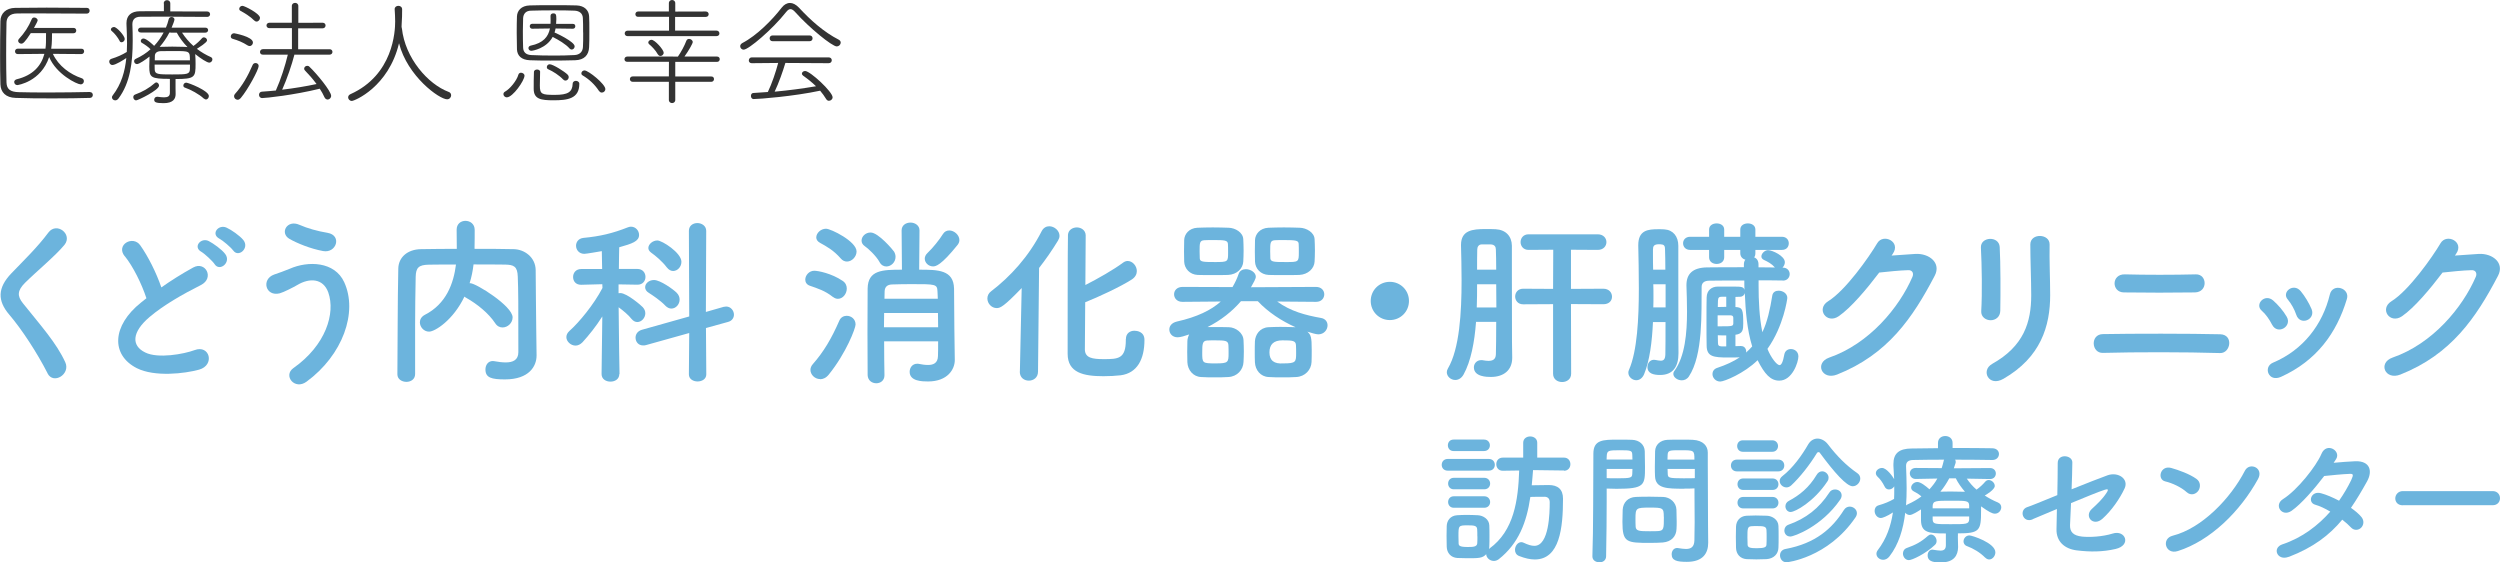 <?xml version="1.0" encoding="UTF-8"?>
<svg id="_レイヤー_2" data-name="レイヤー_2" xmlns="http://www.w3.org/2000/svg" width="304.62" height="68.53" viewBox="0 0 304.62 68.53">
  <g id="_レイヤー_1-2" data-name="レイヤー_1">
    <g>
      <g>
        <path d="M10.96,11.22c.23,0,.35.17.35.35s-.12.36-.35.36c-1.27.04-2.93.06-4.56.06s-3.26-.01-4.49-.06c-1.21-.03-1.83-.69-1.86-1.66-.03-1.07-.04-2.18-.04-3.32,0-1.44.01-2.92.04-4.37.01-.94.68-1.6,1.79-1.62,1.11-.01,2.45-.03,3.84-.03,1.69,0,3.45.01,4.91.03.22,0,.33.17.33.35s-.12.35-.35.35c-1.78,0-4.5-.03-6.62-.03-.71,0-1.34,0-1.85.01-.98.01-1.3.52-1.31,1.15-.03,1.26-.04,2.6-.04,3.9,0,1.17.01,2.32.04,3.36.03.84.49,1.15,1.47,1.18.94.03,2.24.04,3.61.04,1.76,0,3.65-.03,5.08-.06h.01ZM6.34,4.03c0,1.24-.07,1.75-.1,1.91h3.68c.22-.01.33.14.33.32,0,.16-.12.33-.33.33-1.47,0-2.68-.03-3.48-.03.69,1.49,2.11,2.5,3.51,2.97.2.06.27.22.27.36,0,.2-.14.39-.4.39-.43,0-2.96-1.23-3.83-3.33-1,3.02-3.84,3.42-3.88,3.42-.23,0-.38-.19-.38-.38,0-.13.09-.27.3-.33,1.98-.48,2.99-1.63,3.38-3.1-.68,0-1.92.03-3.25.03-.22,0-.33-.17-.33-.33,0-.17.12-.33.33-.33h3.38c.07-.45.07-.94.07-1.89h-1.86c-.74,1.14-.95,1.28-1.15,1.28s-.39-.16-.39-.35c0-.07.03-.16.1-.23.66-.71,1.18-1.49,1.56-2.41.06-.14.17-.2.3-.2.2,0,.42.16.42.35,0,.07-.17.45-.45.92h4.82c.23,0,.33.16.33.32,0,.17-.1.33-.33.33h-2.63Z" fill="#333"/>
        <path d="M19.95.42c0-.27.2-.4.4-.4s.4.13.4.4v.97c1.65,0,3.32,0,4.5.01.23,0,.35.17.35.33s-.12.33-.35.33c-1.41-.01-3.48-.03-5.3-.03-1.11,0-2.14,0-2.84.01-.69.01-.98.36-.98.92v.04c.03.65.04,1.31.04,1.96,0,2.6-.29,5.11-1.73,7.04-.12.16-.26.23-.4.23-.22,0-.4-.17-.4-.38,0-.07.03-.14.09-.22,1.07-1.39,1.5-2.94,1.66-4.56-.29.2-1.3.85-1.69.85-.25,0-.39-.22-.39-.42,0-.14.09-.27.25-.33.72-.22,1.34-.5,1.89-.84.01-.33.03-.68.03-1.02,0-.79-.04-1.6-.07-2.4v-.1c0-.91.58-1.44,1.63-1.44.81,0,1.83-.01,2.93-.01V.42ZM14.58,4.99c-.22-.42-.61-.92-.95-1.2-.09-.06-.12-.13-.12-.2,0-.16.19-.3.38-.3.35,0,1.31,1.08,1.31,1.46,0,.22-.2.4-.38.4-.1,0-.19-.04-.25-.16ZM16.6,12.23c-.22,0-.36-.2-.36-.39,0-.13.06-.26.22-.32.89-.32,1.72-.79,2.42-1.41.06-.04.12-.07.17-.07.17,0,.33.19.33.39,0,.55-2.57,1.8-2.79,1.8ZM20.67,9.61c-2.28,0-2.48-.17-2.48-1.49,0-.4.01-.84.03-1.23-.45.36-1.26.92-1.53.92-.2,0-.35-.17-.35-.35,0-.12.06-.22.2-.29.69-.32,1.3-.71,1.8-1.17-.27-.29-.75-.61-1.05-.78-.1-.06-.14-.14-.14-.23,0-.14.13-.3.33-.3.39,0,1.29.88,1.3.9.48-.51.85-1.05,1.16-1.63h-2.77c-.23.01-.35-.14-.35-.3,0-.14.12-.3.35-.3h3.05c.14-.33.25-.66.33-1,.04-.2.2-.29.35-.29.19,0,.36.12.36.3,0,.14-.2.65-.35,1h4.1c.23-.01.35.14.35.29,0,.16-.12.32-.35.32h-2.83c.38.58.85,1.14,1.39,1.62.35-.23.82-.68,1.05-.95.06-.07.14-.1.22-.1.19,0,.39.16.39.35,0,.09-.03.29-1.24,1.05.52.4,1.1.74,1.69,1,.14.06.2.17.2.29,0,.19-.16.39-.39.39-.26,0-1.05-.51-1.7-1.04v.06c.03.35.04.74.04,1.13,0,1.62-.07,1.85-2.44,1.85v1.13c0,.07.01.68.01.68v.03c0,.56-.29,1.1-1.47,1.1-.98,0-1.14-.14-1.14-.42,0-.19.13-.36.35-.36h.06c.3.04.58.07.79.07.46,0,.71-.13.71-.56v-1.66ZM18.84,7.87c0,.23,0,.45.01.61.03.58.42.59,2.12.59,1.8,0,2.14-.01,2.17-.62,0-.16.01-.36.01-.58h-4.32ZM23.14,7.36c0-1.14-.01-1.14-1.89-1.14-.59,0-1.21,0-1.63.01-.55.01-.75.27-.75.59,0,.14-.01.33-.01.53h4.29ZM20.81,3.96h-.17c-.32.64-.72,1.21-1.18,1.75h.04c.43-.01.95-.03,1.49-.03s1.08.01,1.53.03c.12,0,.23.01.33.03-.55-.56-1-1.18-1.31-1.76h-.72ZM24.83,12.01c-.53-.52-1.63-1.11-2.29-1.33-.14-.04-.2-.14-.2-.26,0-.17.14-.35.35-.35.26,0,2.76.98,2.76,1.63,0,.22-.16.42-.36.42-.07,0-.16-.04-.25-.12Z" fill="#333"/>
        <path d="M30.18,5.54c-.62-.4-1.18-.62-1.83-.81-.16-.04-.23-.16-.23-.29,0-.19.16-.39.4-.39,0,0,2.3.4,2.3,1.13,0,.22-.17.43-.4.43-.07,0-.14-.01-.23-.07ZM28.94,12.15c-.23,0-.42-.2-.42-.42,0-.1.03-.19.1-.27.91-1.01,1.59-2.21,2.17-3.56.06-.14.2-.22.35-.22.19,0,.38.13.38.36,0,.43-1.3,2.86-2.18,3.9-.13.14-.26.22-.39.22ZM30.99,2.51c-.52-.53-1.24-.95-1.67-1.18-.13-.07-.17-.16-.17-.26,0-.17.17-.36.39-.36.26,0,2.14.95,2.14,1.47,0,.23-.2.45-.42.45-.09,0-.19-.04-.26-.12ZM35.88,6.64c-.33,1.27-.9,2.96-1.5,4.29,1.44-.17,2.93-.42,4.19-.69-.45-.62-.97-1.2-1.41-1.65-.07-.07-.1-.14-.1-.22,0-.19.17-.35.38-.35.09,0,.19.03.27.12.84.79,2.64,2.96,2.64,3.54,0,.26-.22.45-.43.45-.14,0-.29-.09-.38-.27-.16-.35-.35-.71-.58-1.05-3.16.78-6.58,1.14-7.01,1.14-.26,0-.39-.2-.39-.39s.12-.38.35-.39c.55-.03,1.11-.09,1.7-.14.61-1.36,1.14-3.03,1.46-4.37h-3.04c-.23.01-.35-.16-.35-.32,0-.17.12-.35.35-.35h3.54s0-2.56,0-2.56h-2.74c-.23.01-.36-.16-.36-.33,0-.16.13-.33.36-.33h2.73s0-2.04,0-2.04c0-.26.2-.38.4-.38.19,0,.39.12.39.38v2.05s2.97-.01,2.97-.01c.23,0,.35.17.35.33,0,.17-.12.35-.35.35h-2.99s0,2.55,0,2.55h3.83c.23-.01.35.16.35.33,0,.16-.12.33-.35.33h-4.26Z" fill="#333"/>
        <path d="M48.97,3.45c.39,3.64,3.18,6.81,5.7,7.75.22.07.3.25.3.42,0,.23-.19.48-.49.48-.95,0-4.84-2.81-5.86-6.83-1.27,5.33-5.43,7.03-5.75,7.03-.26,0-.45-.22-.45-.43,0-.14.07-.3.27-.39,5.24-2.35,5.46-7.68,5.46-8.86,0-.48-.03-1.04-.06-1.49v-.03c0-.25.23-.39.45-.39.23,0,.46.14.46.43,0,.51-.01,1.24-.06,1.86,0,.09-.01.16-.01.25l.03.2Z" fill="#333"/>
        <path d="M61.34,11.48c0-.13.06-.25.22-.33.55-.3,1.4-1.31,1.6-2.04.04-.17.19-.25.32-.25.2,0,.43.14.43.36,0,.59-1.43,2.64-2.15,2.64-.25,0-.42-.2-.42-.39ZM62.96,4.01c0-.78.01-1.56.03-2.02.03-.66.49-1.3,1.57-1.33.87-.03,1.83-.03,2.82-.03s1.96,0,2.86.03c.97.03,1.5.59,1.54,1.31.03.39.03,1.11.03,1.85s0,1.47-.03,1.93c-.04.95-.58,1.56-1.7,1.59-.98.03-2.02.04-3.02.04-.9,0-1.75-.01-2.5-.04-1.02-.04-1.53-.55-1.57-1.31-.01-.48-.03-1.26-.03-2.02ZM71.05,3.96c0-.69,0-1.39-.03-1.78-.03-.55-.42-.85-1.01-.88-.72-.03-1.57-.04-2.45-.04-1,0-2.02.01-2.87.04-.62.01-.92.39-.95.92-.01.38-.03.97-.03,1.57,0,.74.01,1.52.03,1.98.01.59.35.91,1,.94.85.04,1.76.06,2.7.06.85,0,1.72-.01,2.55-.06.63-.03,1.01-.39,1.04-.98.03-.39.03-1.08.03-1.78ZM67.7,3.45c-.03.17-.07.33-.13.51.29.12,2.45,1.13,2.45,1.69,0,.2-.16.39-.36.39-.09,0-.17-.04-.26-.13-.43-.51-1.37-1.07-2.06-1.41-.76,1.41-2.44,1.69-2.6,1.69-.23,0-.35-.17-.35-.33,0-.13.09-.26.27-.3,1.56-.32,2.15-1.1,2.35-2.09l-2.17.03c-.19,0-.29-.16-.29-.3,0-.16.1-.3.29-.3h2.24c.01-.1.01-.23.01-.36,0-.2-.01-.4-.01-.61s.17-.3.33-.3c.33,0,.38.14.38.69,0,.2-.01.4-.03.59h2.05c.2-.01.29.13.29.29,0,.14-.09.3-.29.3l-2.12-.03ZM65.81,8.78c-.01.49-.03,1.15-.03,1.63,0,1.07.23,1.15,1.82,1.15s2.14-.33,2.18-1.36c0-.23.2-.35.39-.35.2,0,.42.13.42.35,0,1.83-1.42,2.02-3.15,2.02-1.52,0-2.41-.13-2.41-1.4,0-.61,0-1.41.03-2.05,0-.2.2-.3.38-.3.19,0,.38.1.38.29h0ZM68.63,9.7c-.48-.52-1.27-1.02-1.83-1.26-.12-.04-.17-.16-.17-.26,0-.17.13-.35.35-.35.4,0,1.83.9,2.19,1.27.09.09.13.2.13.3,0,.22-.19.42-.39.42-.1,0-.19-.03-.27-.13ZM72.99,11.09c-.51-.78-1.17-1.41-2.01-1.91-.1-.06-.14-.14-.14-.25,0-.17.16-.35.38-.35.48,0,2.54,1.67,2.54,2.27,0,.25-.2.43-.43.43-.12,0-.25-.06-.33-.2Z" fill="#333"/>
        <path d="M82.28,9.97v2.21c0,.25-.19.38-.39.38-.19,0-.39-.13-.39-.38v-2.21h-4.4c-.23,0-.35-.17-.35-.33,0-.17.12-.33.35-.33h4.4s.01-1.78.01-1.78h-5.07c-.23.01-.35-.14-.35-.32,0-.16.12-.32.35-.32h5.44s.72.01.72.01c.4-.58.79-1.3,1.03-1.93.06-.16.19-.23.33-.23.22,0,.45.17.45.39,0,.16-.49,1.04-1.01,1.76h3.97c.22,0,.33.16.33.32,0,.17-.12.33-.33.33h-5.09s0,1.78,0,1.78h4.39c.22-.01.33.14.33.32,0,.16-.12.33-.33.33h-4.39ZM76.45,4.4c-.22,0-.33-.17-.33-.33,0-.17.12-.33.33-.33h5.07v-1.69h-3.77c-.22.01-.33-.16-.33-.32,0-.17.12-.33.33-.33h3.75s0-1.01,0-1.01c0-.26.2-.39.39-.39.2,0,.39.13.39.39v1.02s3.72-.01,3.72-.01c.23,0,.35.17.35.33,0,.17-.12.33-.35.33h-3.74s0,1.67,0,1.67h5.05c.23,0,.35.17.35.35,0,.16-.12.32-.35.32h-10.87ZM80.16,6.63c-.27-.51-.79-1.02-1.05-1.23-.07-.06-.12-.14-.12-.22,0-.17.19-.33.39-.33.42,0,1.49,1.21,1.49,1.57,0,.23-.2.4-.39.4-.12,0-.23-.06-.32-.2Z" fill="#333"/>
        <path d="M101.97,5.66c-.58,0-3.36-2.27-5.05-4.16-.23-.26-.42-.39-.61-.39-.17,0-.35.13-.55.39-1.62,2.06-4.55,4.55-5.14,4.55-.25,0-.43-.2-.43-.42,0-.14.09-.29.27-.39,1.76-.91,3.65-2.83,4.78-4.3.29-.38.65-.58,1.02-.58.35,0,.72.19,1.08.56,1.44,1.56,3.07,3,4.85,3.91.17.09.25.22.25.36,0,.23-.2.46-.48.46ZM95.69,7.69c-.3,1.01-.79,2.4-1.3,3.48,1.72-.16,3.41-.38,5.04-.66-.49-.48-1.02-.9-1.56-1.28-.1-.07-.16-.17-.16-.26,0-.16.17-.32.39-.32.62,0,3.35,2.54,3.35,3.2,0,.26-.23.43-.45.43-.12,0-.23-.06-.32-.19-.23-.38-.48-.72-.75-1.04-3.22.69-7.42,1.02-8.1,1.02-.22,0-.33-.19-.33-.38s.1-.36.3-.36c.59-.03,1.18-.07,1.76-.12.49-1.01.97-2.44,1.26-3.54l-3.23.03c-.23,0-.35-.17-.35-.33,0-.19.13-.38.36-.38h9.37c.25,0,.38.17.38.35,0,.19-.13.36-.38.36l-5.28-.03ZM94.13,5.02c-.23,0-.35-.17-.35-.35s.12-.35.35-.35h4.53c.23,0,.35.17.35.35s-.12.35-.36.35h-4.52Z" fill="#333"/>
      </g>
      <g>
        <path d="M5.8,45.49c-1.28-2.51-3.15-5.37-4.67-7.15-1.45-1.69-1.45-3.26.26-5.04,1.5-1.56,3.19-3.19,4.51-4.97,1.01-1.34,2.99.22,1.96,1.5-1.1,1.34-3.43,3.26-4.8,4.62-.95.95-.99,1.61-.26,2.51,2.2,2.75,4.07,4.82,5.15,7.17.68,1.47-1.45,2.77-2.16,1.36Z" fill="#6cb4dd"/>
        <path d="M15.2,31.23c-1.14-1.41,1.01-2.6,1.89-1.34.95,1.34,1.94,3.3,2.57,5.13,1.19-.84,2.44-1.63,3.87-2.42,1.5-.84,2.64,1.28.95,2.13-2.25,1.14-4.51,2.42-6.25,3.89-2.18,1.85-2.25,3.5-.53,4.33,1.54.77,4.69.2,6.01-.29,1.85-.7,2.51,1.83.55,2.38-1.74.48-5.41.92-7.59-.18-3.17-1.61-3.04-5.17.53-8.01.22-.18.42-.35.64-.51-.57-1.74-1.63-3.89-2.64-5.13ZM26.16,32.2c-.24-.37-1.21-1.28-1.63-1.52-1.06-.59-.04-1.8.92-1.3.55.29,1.58,1.01,2,1.58.75,1.01-.68,2.18-1.3,1.23ZM28.4,30.51c-.26-.37-1.25-1.21-1.67-1.43-1.08-.57-.11-1.8.88-1.34.57.26,1.61.97,2.05,1.52.77.99-.62,2.18-1.25,1.25Z" fill="#6cb4dd"/>
        <path d="M35.75,44.85c3.94-2.77,5.15-6.67,4.25-9.22-.62-1.72-2.27-1.8-3.78-.9-.44.26-1.65.88-2.13,1.01-1.74.44-2.29-1.72-.68-2.29.57-.2,1.28-.44,1.89-.7,2.24-.99,5.48-.9,6.64,1.63,1.69,3.67-.18,8.89-4.58,12.12-1.45,1.08-2.9-.73-1.61-1.65ZM35.29,29.12c-1.25-.7-.33-2.42,1.21-1.72.95.42,2.2.77,3.41.97,1.8.31,1.08,2.53-.55,2.22-1.56-.29-3.15-.95-4.07-1.47Z" fill="#6cb4dd"/>
        <path d="M65.38,43.29v.04c0,1.28-.9,2.9-3.85,2.9-1.63,0-2.38-.2-2.38-1.21,0-.53.31-1.03.9-1.03.04,0,.11.02.18.02.48.09.97.15,1.39.15.88,0,1.54-.29,1.54-1.25,0-6.09,0-7.35-.07-9.2-.04-1.25-.48-1.45-1.54-1.47-1.3-.02-2.57-.02-3.85-.02-.09.77-.24,1.54-.48,2.29h.09c.68,0,5.15,2.77,5.15,4.16,0,.68-.59,1.23-1.23,1.23-.33,0-.66-.15-.9-.53-.79-1.19-2.16-2.31-3.52-3.08-.09-.04-.15-.09-.22-.15-1.36,2.86-3.59,4.27-4.31,4.27-.64,0-1.12-.57-1.12-1.14,0-.33.18-.68.59-.9,2.64-1.34,3.52-3.85,3.81-6.14-1.12,0-2.22,0-3.3.02-1.25.02-1.58.37-1.61,1.47-.04,1.98-.07,3.96-.07,5.94v5.92c0,.64-.53.95-1.06.95s-1.1-.31-1.1-.92v-.02c.04-4.05.02-8.56.11-12.85.02-1.39,1.12-2.35,2.75-2.38,1.43-.02,2.88-.04,4.38-.04,0-.88-.02-1.8-.02-2.33,0-.73.53-1.08,1.08-1.08s1.12.37,1.12,1.1c0,.57,0,1.5-.02,2.31,1.58,0,3.19,0,4.77.04,1.32.02,2.66.99,2.68,2.55.04,2.46.02,4.86.07,7.33l.04,3.06Z" fill="#6cb4dd"/>
        <path d="M75.46,45.58c0,.62-.53.92-1.08.92s-1.08-.31-1.08-.92v-.02l.09-7c-.75,1.19-1.63,2.29-2.42,3.15-.26.26-.55.4-.84.4-.59,0-1.12-.51-1.12-1.03,0-.26.11-.51.37-.75,1.19-1.06,2.97-3.21,4.03-5.24l-.02-.46-2.57.07h-.02c-.66,0-.97-.46-.97-.95s.33-.97.99-.97h2.55l-.04-2.18c-.42.07-1.89.33-2.13.33-.66,0-1.01-.51-1.01-.99,0-.44.29-.88.88-.95,2.07-.2,3.56-.55,5.46-1.3.13-.04.24-.07.35-.07.57,0,.99.48.99,1.01,0,.77-.84,1.06-2.42,1.5-.02.46-.02,1.45-.04,2.64h2.25c.66,0,.99.48.99.97s-.33.95-.97.95h-.02l-2.29-.04v1.08c.09-.02.15-.02.22-.02.81,0,2.62,1.58,2.73,1.72.22.24.31.48.31.75,0,.55-.46,1.06-.97,1.06-.24,0-.48-.11-.7-.37-.37-.48-1.03-1.03-1.58-1.43.02,3.32.11,8.14.11,8.14v.02ZM83.97,40.58l-5.26,1.47c-.13.04-.24.04-.35.04-.59,0-.92-.46-.92-.95,0-.4.24-.79.75-.95l5.79-1.63-.04-10.43c0-.64.51-.95,1.03-.95s1.08.33,1.08.95l-.04,9.88,2.16-.62c.11-.02.22-.04.31-.04.57,0,.95.51.95.99,0,.37-.22.75-.7.88l-2.71.75.04,5.65c0,.57-.53.86-1.06.86s-1.06-.29-1.06-.86l.04-5.06ZM81.07,37.24c-.64-.66-1.54-1.25-2.02-1.56-.31-.18-.44-.44-.44-.68,0-.44.44-.88,1.08-.88.77,0,2.35,1.14,2.75,1.54.26.26.37.55.37.84,0,.59-.46,1.1-1.01,1.1-.24,0-.48-.11-.73-.35ZM81.24,32.57c-.55-.73-1.39-1.43-1.89-1.78-.24-.18-.35-.37-.35-.57,0-.46.53-.92,1.1-.92s2.93,1.5,2.93,2.6c0,.62-.48,1.12-1.01,1.12-.26,0-.53-.13-.77-.44Z" fill="#6cb4dd"/>
        <path d="M101.48,36.18c-.97-.77-1.85-1.03-2.79-1.36-.4-.13-.57-.44-.57-.75,0-.51.46-1.08,1.1-1.08.44,0,2.11.31,3.48,1.25.35.24.48.59.48.92,0,.64-.48,1.25-1.08,1.25-.2,0-.4-.07-.62-.24ZM99.92,46.19c-.62,0-1.17-.53-1.17-1.12,0-.22.09-.48.29-.7,1.32-1.5,2.27-3.1,3.23-5.3.18-.42.55-.59.9-.59.55,0,1.08.4,1.08,1.06,0,.44-1.12,3.45-3.28,6.12-.33.4-.7.55-1.06.55ZM102.45,31.5c-.9-1.03-1.74-1.47-2.53-1.91-.33-.18-.46-.42-.46-.66,0-.53.55-1.06,1.19-1.06.59,0,3.72,1.54,3.72,2.77,0,.64-.57,1.23-1.17,1.23-.26,0-.53-.11-.75-.37ZM107.16,31.91c-.42-.75-1.39-1.65-1.78-1.91-.29-.2-.4-.44-.4-.68,0-.51.48-.99,1.1-.99.95,0,2.73,2.13,2.86,2.33.13.22.18.44.18.64,0,.66-.55,1.17-1.12,1.17-.31,0-.62-.15-.84-.55ZM107.73,41.6c0,1.61.02,3.12.04,4.11v.02c0,.66-.51.97-.99.97-.53,0-1.03-.33-1.06-.99,0-1.28-.02-3.23-.02-5.24s.02-4,.02-5.32c.04-2.24,1.78-2.29,4.18-2.29l-.04-4.77v-.02c0-.64.55-.95,1.08-.95s1.1.33,1.1.95v.02l-.04,4.77c2.31,0,4.2.02,4.25,2.31,0,2.09.07,8.05.09,8.67v.04c0,1.1-.86,2.6-3.26,2.6-.7,0-2.24-.02-2.24-1.17,0-.51.33-.99.92-.99.07,0,.15,0,.22.02.33.07.73.13,1.1.13.64,0,1.19-.22,1.21-1.08.02-.44.02-1.08.02-1.8h-6.58ZM107.73,38.14c0,.55-.02,1.14-.02,1.74h6.6c0-.57-.02-1.17-.02-1.74h-6.56ZM114.27,36.4c0-.33-.04-.64-.04-.9-.04-.88-.22-.88-3.21-.88-.81,0-1.65.02-2.33.04-.59.02-.88.31-.9.84,0,.26-.02.57-.02.9h6.51ZM113.69,32.46c-.55,0-1.01-.44-1.01-.95,0-.22.11-.48.35-.7.66-.62,1.47-1.65,1.85-2.27.2-.33.48-.46.79-.46.59,0,1.23.55,1.23,1.17,0,.2-.07.4-.22.59-2.02,2.51-2.66,2.62-2.99,2.62Z" fill="#6cb4dd"/>
        <path d="M124.27,45.29l.22-10.19c-2.16,2.24-2.6,2.44-3.04,2.44-.64,0-1.14-.57-1.14-1.17,0-.31.13-.64.46-.88,2.33-1.78,4.58-4.22,6.16-7.33.22-.42.57-.59.92-.59.62,0,1.25.53,1.25,1.17,0,.2-.07.37-.18.57-.75,1.23-1.52,2.33-2.31,3.34l-.13,12.63c0,.75-.57,1.1-1.12,1.1s-1.1-.35-1.1-1.08v-.02ZM137.19,41.31c0-.7.51-1.01,1.03-1.01.29,0,1.23.09,1.23,1.12,0,2.35-.88,4.05-2.91,4.31-.59.07-1.36.11-2.09.11-2.42,0-4.36-.42-4.36-2.73,0-.9,0-13.84.04-14.5.04-.59.57-.9,1.08-.9s1.06.33,1.08.95c0,.44-.02,3.15-.04,6.07,1.52-.77,3.48-1.89,4.6-2.73.18-.13.37-.2.55-.2.59,0,1.12.59,1.12,1.23,0,.37-.18.73-.59,1.01-1.39.9-4.16,2.18-5.7,2.79-.02,2.84-.04,5.39-.04,5.79.04.99.9,1.14,2.31,1.14,1.76,0,2.68-.04,2.68-2.33v-.13Z" fill="#6cb4dd"/>
        <path d="M160.33,36.78l-4.71-.04c1.63,1.19,3.46,1.67,5.33,2,.55.09.81.48.81.9,0,.53-.42,1.1-1.14,1.1-.26,0-.92-.2-1.32-.33.44.4.53.68.53,2.2,0,.53,0,1.03-.02,1.5-.04.95-.79,1.78-1.87,1.83-.55.04-1.12.04-1.69.04s-1.12,0-1.67-.04c-.99-.04-1.63-.86-1.67-1.8-.02-.4-.02-.81-.02-1.25s0-.88.02-1.3c.04-.81.59-1.65,1.63-1.72.46-.02.97-.04,1.47-.04.62,0,1.25.02,1.85.04-1.69-.75-3.34-1.83-4.6-3.17h-2.05c-1.08,1.25-2.44,2.33-4.07,3.15h.77c.62,0,1.23,0,1.83.02.81.02,1.74.66,1.78,1.58.02.42.04.9.04,1.36s-.02.9-.04,1.3c-.04.95-.77,1.78-1.85,1.83-.55.04-1.12.04-1.67.04s-1.1,0-1.65-.04c-.97-.04-1.63-.86-1.67-1.8,0-.37-.02-.81-.02-1.25s.02-.88.02-1.3c0-.29.09-.57.22-.84-.51.18-1.08.35-1.41.35-.64,0-1.01-.46-1.01-.95,0-.4.26-.81.92-.97,2.46-.55,4.18-1.39,5.35-2.44l-4.66.04h-.02c-.66,0-1.01-.46-1.01-.92s.35-.9,1.03-.9l6.09.02c.31-.53.55-1.03.75-1.61.13-.4.51-.57.88-.57.57,0,1.21.4,1.21.92,0,.24-.26.7-.59,1.28l7.92-.04c.68,0,1.01.46,1.01.9,0,.46-.33.92-.99.92h-.02ZM144.27,30.64c0-.48.02-.97.02-1.39.02-.7.57-1.45,1.61-1.5.53-.02,1.21-.04,1.87-.04s1.39.02,1.94.04c.81.02,1.74.57,1.78,1.39.02.4.04.9.04,1.39s-.02.97-.04,1.34c-.04.84-.77,1.58-1.85,1.63-.55.02-1.21.02-1.87.02s-1.28,0-1.83-.02c-.97-.04-1.61-.77-1.65-1.61,0-.35-.02-.79-.02-1.25ZM149.62,29.71c-.04-.44-.42-.46-1.76-.46-.42,0-.81,0-1.12.02-.57.04-.57.33-.57,1.36,0,.33.02.66.02.86.02.42.4.44,1.87.44,1.58,0,1.58-.04,1.58-1.17,0-.4,0-.79-.02-1.06ZM149.68,42.04c-.04-.53-.37-.57-1.63-.57-.33,0-.66,0-.97.02-.55.04-.59.4-.59,1.45,0,1.32,0,1.34,1.67,1.34,1.5,0,1.54-.13,1.54-1.25,0-.33,0-.68-.02-.99ZM152.9,30.64c0-.48.02-.97.02-1.39.02-.7.59-1.45,1.63-1.5.55-.02,1.21-.04,1.89-.04s1.36.02,1.94.04c.81.02,1.76.57,1.8,1.39.02.4.04.9.04,1.39s-.02.97-.04,1.34c-.04.84-.79,1.58-1.87,1.63-.55.02-1.21.02-1.87.02s-1.3,0-1.85-.02c-.99-.04-1.63-.77-1.67-1.61,0-.35-.02-.79-.02-1.25ZM157.91,42.04c-.04-.53-.4-.57-1.65-.57q-1.58,0-1.58,1.47t1.69,1.34c1.54,0,1.56-.18,1.56-1.25,0-.33,0-.68-.02-.99ZM158.24,29.71c-.02-.4-.33-.46-1.78-.46-.42,0-.81,0-1.12.02-.57.04-.57.33-.57,1.36,0,.33.02.66.02.86.04.44.51.44,1.89.44,1.54,0,1.58,0,1.58-1.17,0-.4,0-.79-.02-1.06Z" fill="#6cb4dd"/>
        <path d="M169.35,39c-1.3,0-2.33-1.03-2.33-2.33s1.03-2.33,2.33-2.33,2.33,1.03,2.33,2.33-1.03,2.33-2.33,2.33Z" fill="#6cb4dd"/>
        <path d="M179.85,39.24c-.18,2.44-.62,4.77-1.52,6.4-.26.46-.64.66-1.01.66-.53,0-1.03-.42-1.03-.95,0-.13.04-.29.13-.44,1.43-2.42,1.67-6.87,1.67-10.74,0-1.56-.04-3.06-.07-4.25v-.07c0-1.8,1.41-1.94,2.97-1.94.46,0,.9,0,1.25.02,1.25.07,1.96.86,1.98,2v3.63c0,8.8.02,9.4.04,9.97v.07c0,1.5-1.03,2.33-2.6,2.33-.44,0-2.07,0-2.07-1.17,0-.44.33-.88.9-.88.07,0,.15,0,.22.02.22.04.46.07.66.07.48,0,.88-.15.9-.79.02-.7.04-2.22.04-3.96h-2.49ZM182.33,37.46c0-.95-.02-1.89-.02-2.82h-2.33c0,.92,0,1.87-.04,2.82h2.4ZM182.31,32.86c0-.99-.02-1.85-.04-2.44,0-.35-.15-.62-.64-.64h-1.08c-.37,0-.55.29-.55.64-.02.75-.02,1.56-.02,2.44h2.33ZM189.24,37.06l-3.65.02c-.64,0-.97-.48-.97-.95s.33-.95.97-.95l3.65.02.02-4.77-3.01.02c-.64,0-.97-.48-.97-.95s.33-.95.97-.95h8.43c.7,0,1.06.48,1.06.95s-.35.95-1.06.95l-3.26-.02v4.77l3.94-.02c.7,0,1.06.48,1.06.97s-.35.92-1.06.92l-3.94-.02.02,8.49c0,.68-.55,1.01-1.1,1.01s-1.1-.33-1.1-1.01v-8.49Z" fill="#6cb4dd"/>
        <path d="M201.41,39.24c-.11,2.42-.4,4.71-1.08,6.36-.22.51-.59.73-.95.73-.48,0-.97-.4-.97-.92,0-.11.02-.24.09-.37.99-2.27,1.19-6.25,1.19-9.86,0-1.96-.04-3.81-.07-5.24v-.07c0-1.83,1.19-1.94,2.44-1.94.26,0,.53,0,.75.02,1.06.07,1.69.86,1.69,2v3.52c0,9.13.02,9.31.02,9.51v.07c0,1.61-.66,2.64-2.24,2.64-.75,0-1.54-.15-1.54-.97,0-.44.29-.88.79-.88.07,0,.11.02.18.02.24.04.46.09.64.09.35,0,.55-.15.57-.77.02-.7.02-2.2.02-3.94h-1.54ZM202.92,32.86c0-.99-.02-1.85-.04-2.44,0-.35-.04-.62-.46-.64-.07-.02-.18-.02-.26-.02-.64,0-.75.24-.75.66v.68c0,.55,0,1.14.02,1.76h1.5ZM202.95,34.64h-1.5c.02.46.02.92.02,1.41s0,.92-.02,1.41h1.5v-2.82ZM217.27,34.18c-.75-.02-1.83-.02-2.99-.02v.64c0,1.83.09,3.87.46,5.68.59-1.21.95-2.82,1.21-4.47.07-.42.4-.59.77-.59.51,0,1.06.33,1.06.88,0,.11-.44,3.43-2.42,6.21.42,1.06,1.14,1.98,1.47,1.98.22,0,.42-.35.59-1.32.09-.44.44-.64.79-.64.46,0,.92.31.92.9,0,.68-.73,2.95-2.33,2.95-1.06,0-1.78-.79-2.64-2.49-1.63,1.61-4.07,2.6-4.55,2.6-.57,0-.95-.46-.95-.92,0-.31.18-.62.59-.75,1.06-.35,1.96-.77,2.73-1.28-.4.02-.92.02-1.41.02-1.8,0-2.6-.11-2.62-1.43-.02-.64-.02-1.83-.02-3.01s0-2.35.02-2.88c.02-.88.62-1.32,1.36-1.32h1.89c.97,0,1.25.02,1.36.4-.02-.4-.02-.77-.02-1.14-1.63,0-3.23,0-4.25.02-.66,0-.95.29-.95.77-.04,3.08.2,8.27-1.56,10.91-.22.33-.55.46-.86.46-.53,0-1.03-.37-1.03-.79,0-.11.04-.24.13-.35,1.3-1.78,1.54-4.64,1.54-7.22,0-1.14-.04-2.24-.07-3.17v-.07c0-1.36.75-2.13,2.51-2.16,1.32-.02,2.93-.02,4.49-.02v-.37c0-.22.07-.42.18-.55-.35-.09-.62-.37-.62-.79v-.4h-1.96v.9c0,.55-.46.81-.92.81s-.92-.26-.92-.81v-.9h-2.31c-.57,0-.86-.4-.86-.81,0-.4.29-.79.86-.79h2.31v-.88c0-.51.46-.75.92-.75s.92.24.92.75v.88h1.96v-.88c0-.51.46-.75.92-.75s.92.24.92.75v.88h3.23c.57,0,.84.4.84.79,0,.42-.26.81-.84.81h-3.23v.4c0,.2-.04.37-.15.51.31.11.53.4.53.86v.35c.73,0,1.41.02,2,.02-.42-.48-.88-.7-1.34-.92-.22-.11-.31-.26-.31-.42,0-.37.42-.77.81-.77.51,0,2.05.7,2.05,1.47,0,.24-.11.48-.29.66h.04c.57,0,.84.4.84.79s-.29.79-.81.79h-.02ZM211.2,38.71c-.02-.22-.11-.26-.33-.29h-1.58v1.34h.46c1.3,0,1.43-.02,1.45-.35v-.7ZM210.34,36.16h-.57c-.26,0-.42.07-.44.46,0,.18-.02.46-.02.79.35,0,.68-.02,1.03-.02v-1.23ZM210.34,40.87c-.31,0-.66,0-1.03-.02,0,.37.02.68.02.92,0,.33.11.42.46.44h.55v-1.34ZM212.14,42.17h.04c.37,0,.59.33.59.66,0,.04-.02.09-.02.13.26-.22.51-.48.75-.75-.62-2.02-.81-4.31-.9-6.49-.07.24-.26.44-.59.44-.18,0-.35.02-.55.02v1.23c.88.04.95.33.95,2.02,0,.73-.04,1.25-.95,1.36v1.39l.68-.02Z" fill="#6cb4dd"/>
        <path d="M230.49,31.14c.95-.07,2.02-.15,2.9-.2,1.69-.09,3.17,1.1,2.35,2.66-2.68,5.13-5.72,9.59-11.9,12.04-1.87.73-2.77-1.43-.95-2.07,4.88-1.69,8.52-6.09,10.14-9.84.18-.42,0-.84-.53-.81-.92.02-2.53.18-3.52.29-1.5,1.98-3.43,4.29-4.95,5.33-1.47.99-2.77-.9-1.28-1.83,2.11-1.3,4.97-5.35,5.99-7.08.73-1.23,2.93-.18,1.89,1.3l-.15.22Z" fill="#6cb4dd"/>
        <path d="M242.55,39.02c-.57,0-1.19-.4-1.14-1.12.13-2.18.07-5.63-.04-7.72-.07-1.36,2.2-1.47,2.29-.09.11,1.98.11,5.74.07,7.79-.02.75-.59,1.14-1.17,1.14ZM242.72,44.35c3.89-2.16,4.78-5.1,4.78-8.38,0-1.72-.11-4.44-.11-6.18,0-1.43,2.38-1.34,2.35,0-.04,1.87.07,4.33.07,6.16,0,3.78-1.14,7.59-5.7,10.21-1.8,1.03-2.77-1.03-1.39-1.8Z" fill="#6cb4dd"/>
        <path d="M256.23,43c-1.41.04-1.56-2.27,0-2.29,3.65-.07,10.58-.07,14.3.02,1.65.04,1.28,2.33-.02,2.29-4.2-.13-10.34-.13-14.28-.02ZM258.78,35.63c-1.5-.02-1.54-2.24.13-2.2,2.4.07,6.03.07,8.65,0,1.39-.04,1.5,2.16-.11,2.2-2.31.04-6.38.04-8.67,0Z" fill="#6cb4dd"/>
        <path d="M276.84,39.55c-.31-.62-.77-1.28-1.25-1.69-.9-.77.37-2.16,1.41-1.23.59.53,1.21,1.23,1.63,1.96.7,1.19-1.12,2.27-1.78.97ZM276.41,45.51c-.2-.46-.07-1.06.55-1.32,3.67-1.54,6.05-4.64,6.93-8.32.35-1.43,2.49-.77,2.07.57-1.25,4.16-3.7,7.52-8.03,9.48-.75.33-1.3.07-1.52-.42ZM279.79,38.34c-.22-.66-.62-1.36-1.03-1.85-.79-.88.68-2.09,1.58-1.01.51.62.99,1.41,1.32,2.18.53,1.3-1.41,2.09-1.87.68Z" fill="#6cb4dd"/>
        <path d="M299.13,31.14c.95-.07,2.02-.15,2.9-.2,1.69-.09,3.17,1.1,2.35,2.66-2.68,5.13-5.72,9.59-11.9,12.04-1.87.73-2.77-1.43-.95-2.07,4.88-1.69,8.52-6.09,10.14-9.84.18-.42,0-.84-.53-.81-.92.02-2.53.18-3.52.29-1.5,1.98-3.43,4.29-4.95,5.33-1.47.99-2.77-.9-1.28-1.83,2.11-1.3,4.97-5.35,5.99-7.08.73-1.23,2.93-.18,1.89,1.3l-.15.22Z" fill="#6cb4dd"/>
        <g>
          <path d="M176.42,57.35c-.51,0-.75-.35-.75-.71s.24-.72.75-.72h4.97c.51,0,.75.35.75.72s-.24.71-.75.71h-4.97ZM190.58,57.33l-3.78-.05c-.04.63-.11,1.26-.16,1.85.68-.02,1.32-.03,2.07-.03,1.1,0,1.74.51,1.74,1.66,0,3.56-.4,7.41-3.44,7.41-.56,0-1.19-.14-1.9-.42-.37-.14-.51-.44-.51-.75,0-.47.33-.94.77-.94.09,0,.17.02.28.07.51.24.92.38,1.31.38,1.81,0,1.87-4.06,1.87-5.32,0-.47-.28-.66-.63-.66-.56,0-1.13,0-1.73.02-.45,3.09-1.43,5.68-3.85,7.59-.19.14-.4.21-.59.21-.49,0-.92-.37-.94-.82-.45.49-.91.49-2.32.49-.44,0-.85-.02-1.2-.03-.78-.05-1.27-.61-1.29-1.38,0-.45-.02-.89-.02-1.31s.02-.82.02-1.2c.02-.66.44-1.27,1.27-1.32.33-.02.73-.04,1.13-.04.49,0,.99.02,1.39.04.66.03,1.38.49,1.4,1.24.02.4.02.85.02,1.31s0,.89-.02,1.27c0,.1-.02.21-.04.3.04-.02.04-.05.07-.07,2.98-2.16,3.49-5.88,3.61-9.5l-1.99.03h-.02c-.52,0-.78-.4-.78-.8s.26-.8.8-.8h2.48v-1.81c0-.51.42-.77.85-.77s.86.26.86.77v1.81h3.26c.52,0,.78.4.78.8s-.26.8-.77.8h-.02ZM177.12,54.96c-.47,0-.7-.35-.7-.7s.23-.7.7-.7h3.7c.47,0,.72.35.72.7s-.24.7-.72.7h-3.7ZM177.15,59.62c-.47,0-.7-.35-.7-.7s.23-.7.7-.7h3.7c.47,0,.72.35.72.7s-.24.7-.72.7h-3.7ZM177.15,61.87c-.47,0-.7-.35-.7-.7s.23-.7.7-.7h3.7c.47,0,.72.35.72.7s-.24.7-.72.7h-3.7ZM180.01,65.35c0-.31,0-.63-.02-.87-.03-.42-.35-.47-1.13-.47-1.15,0-1.15.02-1.15,1.33,0,.31.02.63.02.89.02.24.1.42,1.08.42.63,0,1.15,0,1.19-.44.02-.24.02-.56.02-.85Z" fill="#6cb4dd"/>
          <path d="M194.87,68.51c-.42,0-.84-.24-.84-.71v-.03c.12-3.19.09-8.7.12-12.49,0-1.71,1.19-1.71,3-1.71.66,0,1.38,0,1.71.02.89.03,1.52.59,1.55,1.38.02.61.03,1.27.03,1.92,0,2.23-.02,2.67-3.47,2.67-.45,0-.89-.02-1.2-.03v1.55c0,1.87-.02,4.24-.07,6.7,0,.51-.42.75-.84.75ZM198.91,55.99c0-.21-.02-.42-.02-.59-.03-.49-.12-.54-1.52-.54s-1.55.05-1.59.68c0,.14-.02.3-.02.45h3.14ZM195.77,57.14v1.12c.24.02.77.02,1.29.02,1.69,0,1.81-.07,1.83-.56,0-.17.02-.37.02-.58h-3.14ZM202.62,66.1c-.4.03-.96.05-1.53.05-2.9,0-3.4-.03-3.4-2.56,0-.51.02-.99.03-1.47.05-.91.66-1.53,1.6-1.57.42-.02,1.06-.03,1.69-.03s1.27.02,1.64.03c.85.03,1.59.68,1.62,1.55.02.45.03.94.03,1.43,0,.3,0,.61-.02.91-.03.91-.61,1.57-1.67,1.66ZM202.73,62.97c0-1.1-.11-1.12-1.74-1.12s-1.71.05-1.71,1.33c0,.35,0,.72.02.99.03.54.47.56,1.71.56.4,0,.8,0,1.03-.02.7-.05.7-.31.7-1.74ZM205.22,59.55c-2.06,0-3.51,0-3.56-1.53-.02-.35-.02-.73-.02-1.13,0-.65.02-1.31.03-1.92.03-.78.63-1.34,1.52-1.38.33-.02,1.06-.02,1.78-.02.51,0,.99,0,1.29.02,1.29.07,1.83.77,1.83,1.55v1.31c0,2.62.03,5.32.03,7.53,0,.82.02,1.55.02,2.16,0,1.24-.61,2.32-2.6,2.32-1.22,0-1.85-.16-1.85-.92,0-.4.24-.77.68-.77.05,0,.09.02.14.02.33.05.65.1.92.1.58,0,1.01-.21,1.03-1.06.02-.7.03-1.45.03-2.2,0-1.15-.02-2.32-.02-3.4v-.72c-.31.02-.77.03-1.27.03ZM206.46,55.99c0-1.12-.03-1.13-1.64-1.13-1.39,0-1.59,0-1.62.56,0,.17-.02.37-.02.58h3.28ZM206.5,57.14h-3.31c0,.21.02.4.02.58.02.49.07.56,1.92.56.58,0,1.13,0,1.38-.02v-1.12Z" fill="#6cb4dd"/>
          <path d="M211.66,57.44c-.51,0-.75-.35-.75-.72s.24-.72.75-.72h5c.51,0,.75.35.75.72s-.24.72-.75.72h-5ZM215.25,68.13c-.37.02-.8.03-1.24.03s-.84-.02-1.19-.03c-.78-.05-1.27-.61-1.29-1.38,0-.45-.02-.91-.02-1.34s.02-.85.02-1.24c.02-.66.44-1.27,1.27-1.33.33-.02.72-.03,1.12-.03.49,0,.98.02,1.38.03.66.03,1.38.49,1.4,1.24.02.4.02.87.02,1.34s0,.92-.02,1.31c-.02.78-.58,1.34-1.45,1.4ZM212.37,55.05c-.47,0-.7-.35-.7-.7s.23-.7.7-.7h3.57c.47,0,.71.35.71.7s-.24.7-.71.7h-3.57ZM212.41,59.7c-.47,0-.7-.35-.7-.7s.23-.7.7-.7h3.57c.47,0,.72.35.72.7s-.24.7-.72.7h-3.57ZM212.41,61.95c-.47,0-.7-.35-.7-.7s.23-.7.7-.7h3.57c.47,0,.72.35.72.7s-.24.7-.72.7h-3.57ZM215.26,65.48c0-.33,0-.66-.02-.91-.03-.42-.33-.47-1.15-.47-.24,0-.49,0-.68.02-.49.03-.49.33-.49,1.34,0,.33.02.66.02.92.02.33.3.42,1.1.42.98,0,1.19-.14,1.2-.44.02-.24.02-.58.02-.89ZM221.77,55.21c-.05-.09-.12-.12-.19-.12-.09,0-.16.05-.21.14-.85,1.4-2.07,2.95-3.12,3.92-.19.17-.38.24-.58.24-.44,0-.82-.38-.82-.78,0-.21.09-.4.31-.58,1.29-.99,2.41-2.56,3.17-3.89.28-.47.7-.7,1.13-.7s.92.24,1.27.7c1.08,1.41,2.2,2.56,3.59,3.52.24.17.35.4.35.65,0,.47-.42.94-.92.94-.75,0-2.23-1.67-3.99-4.05ZM217.67,68.51c-.49,0-.78-.42-.78-.84,0-.35.21-.7.68-.78,3.66-.68,5.68-2.49,7.1-4.74.19-.3.45-.42.72-.42.44,0,.87.35.87.8,0,.16-.05.33-.17.51-3.38,4.97-8.39,5.48-8.4,5.48ZM218.12,65.37c-.45,0-.7-.37-.7-.73,0-.28.16-.58.49-.7,2.13-.75,3.75-2.01,4.99-3.92.17-.28.44-.38.7-.38.42,0,.8.28.8.72,0,.16-.05.35-.19.54-2.23,3.24-5.6,4.48-6.09,4.48ZM218.21,62.39c-.42,0-.66-.35-.66-.7,0-.24.12-.51.42-.66,1.29-.68,2.46-1.62,3.38-3.16.17-.31.44-.44.68-.44.4,0,.78.35.78.77,0,.14-.03.3-.14.45-1.67,2.53-3.96,3.73-4.46,3.73Z" fill="#6cb4dd"/>
          <path d="M238.56,65.35c0,.37.03.91.03,1.33-.02.98-.49,1.85-2.09,1.85-.68,0-1.62-.02-1.62-.85,0-.37.21-.71.59-.71.05,0,.09.02.12.02.33.05.63.1.85.1.42,0,.66-.16.66-.66v-1.43c-2.09,0-2.98-.1-3.03-1.55v-1.38c-.35.23-1.06.68-1.36.68-.24,0-.44-.12-.56-.28-.24,2.01-.8,3.87-1.92,5.32-.23.3-.51.42-.77.42-.44,0-.82-.33-.82-.73,0-.14.05-.3.16-.44,1.08-1.41,1.6-2.96,1.85-4.6-.71.47-1.29.68-1.46.68-.47,0-.77-.45-.77-.87,0-.3.14-.58.49-.68.73-.21,1.31-.45,1.88-.78.02-.37.02-.72.02-1.08v-.45c-.14.24-.4.38-.64.38-.21,0-.42-.1-.54-.37-.24-.49-.56-.92-.82-1.15-.17-.16-.24-.31-.24-.47,0-.35.38-.63.75-.63.59,0,1.32,1.08,1.48,1.36-.02-.54-.05-1.08-.09-1.62v-.23c0-1.29.7-1.87,2.2-1.88.89-.02,2.02-.02,3.23-.04v-.63c0-.58.44-.85.89-.85s.89.28.89.85v.61c1.8,0,3.57,0,4.85.03.56.02.8.37.8.7,0,.37-.28.73-.8.73h-.02c-1.22-.02-2.88-.04-4.52-.04.05.09.07.16.07.26,0,.05,0,.1-.02.16l-.21.63,4.41-.03c.47,0,.71.33.71.66,0,.35-.24.68-.7.68h-.02l-2.82-.05c.35.51.73.96,1.19,1.34.4-.28.8-.66,1.05-.96.12-.14.28-.21.42-.21.38,0,.75.35.75.72,0,.45-1.03,1.06-1.22,1.17.51.33,1.03.61,1.59.84.3.12.42.37.42.59,0,.38-.31.78-.77.78-.33,0-.73-.21-1.69-.89v.52c0,2.42-.14,2.77-2.82,2.77v.37ZM232.6,68.25c-.45,0-.73-.42-.73-.8,0-.28.14-.56.47-.68,1.05-.37,1.74-.73,2.58-1.48.12-.1.24-.16.37-.16.35,0,.68.38.68.78,0,.17-.05.35-.21.49-1.15,1.1-2.79,1.85-3.16,1.85ZM233.43,58.36h-.02c-.45,0-.7-.35-.7-.68s.23-.66.72-.66l3.16.02c.09-.28.17-.54.23-.82.02-.09.03-.16.07-.21-1.48,0-2.86.02-3.8.04-.58.02-.84.26-.84.71v.05c.03.87.07,1.76.07,2.67,0,.71-.02,1.41-.07,2.11.05-.05.12-.1.21-.14.63-.28,1.19-.61,1.66-.96-.31-.28-.58-.44-.92-.61-.24-.12-.33-.3-.33-.47,0-.33.35-.68.75-.68s.98.45,1.48.89c.38-.42.72-.85.96-1.31l-2.62.05ZM239.94,61.59c-.02-.58-.33-.58-2.11-.58-1.97,0-2.3,0-2.34.63v.3h4.45v-.35ZM239.94,62.93h-4.45v.4c.05.54.28.54,2.2.54s2.21,0,2.25-.58v-.37ZM237.51,58.29c-.31.58-.66,1.12-1.08,1.62.4,0,.8-.02,1.22-.02.58,0,1.17.02,1.78.03-.45-.52-.85-1.08-1.12-1.64h-.8ZM241.89,67.95c-.61-.63-1.45-1.12-2.2-1.4-.31-.1-.44-.35-.44-.58,0-.37.3-.73.72-.73.31,0,3.16.91,3.16,2.06,0,.45-.35.87-.75.87-.16,0-.33-.07-.49-.23Z" fill="#6cb4dd"/>
          <path d="M247.68,63.28c-1.2.51-1.73-1.15-.64-1.5.35-.1,1.87-.73,3.64-1.45.03-1.43.05-2.88.05-3.92,0-1.17,1.78-.98,1.78-.07s-.05,2.09-.09,3.28c1.8-.73,3.56-1.41,4.39-1.71,1.29-.45,2.62.45,2.06,1.62-.59,1.26-1.59,2.69-2.67,3.66-1.15,1.05-2.28-.28-1.32-1.17.66-.61,1.32-1.22,1.81-1.99.31-.47.09-.45-.24-.35-.61.19-2.34.89-4.1,1.62-.05,1.06-.09,2.02-.12,2.67-.03.85.4,1.29,1.45,1.41.92.1,2.51.02,3.75-.37,1.55-.49,2.32,1.43.35,1.88-1.59.37-3.12.37-4.74.17-1.53-.19-2.49-1.13-2.46-2.56.02-.61.03-1.48.05-2.48-1.45.61-2.65,1.12-2.95,1.24Z" fill="#6cb4dd"/>
          <path d="M266.42,59.95c-.65-.59-1.76-1.1-2.58-1.29-1.05-.24-.61-2.01.72-1.64.92.26,2.23.73,3.07,1.33.54.38.51,1.05.23,1.45-.28.4-.89.65-1.43.16ZM265.34,67.15c-1.48.47-2.04-1.52-.59-1.88,3.51-.89,7.03-4.5,8.79-7.92.56-1.08,2.35-.35,1.59,1.03-2.16,3.92-5.77,7.5-9.78,8.77Z" fill="#6cb4dd"/>
          <path d="M278.87,67.85c-1.39.54-2.07-1.1-.75-1.53,2.41-.8,4.34-2.3,5.82-3.98-.63-.38-1.27-.68-1.83-.84-.98-.26-.52-1.74.7-1.4.65.17,1.43.51,2.2.91.59-.84,1.08-1.69,1.47-2.49.33-.71.26-.8-.19-.78-.7.02-2.49.19-3.09.26-1.22,1.6-2.82,3.44-3.99,4.25-1.17.8-2.2-.72-1.01-1.45,1.69-1.05,4.03-3.99,4.66-5.49.61-1.48,2.41-.4,1.8.61-.09.14-.19.3-.31.47.85-.07,1.81-.16,2.65-.19,1.8-.05,2.11,1.2,1.43,2.44-.65,1.17-1.29,2.25-1.97,3.24.49.35.94.71,1.26,1.1.4.47.28,1.03-.03,1.33-.31.3-.84.38-1.24-.05-.26-.28-.63-.61-1.05-.94-1.55,1.87-3.51,3.38-6.5,4.53Z" fill="#6cb4dd"/>
          <path d="M292.78,61.57c-.63,0-.92-.42-.92-.84s.33-.89.92-.89h10.95c.59,0,.89.44.89.87s-.3.85-.89.85h-10.95Z" fill="#6cb4dd"/>
        </g>
      </g>
    </g>
  </g>
</svg>